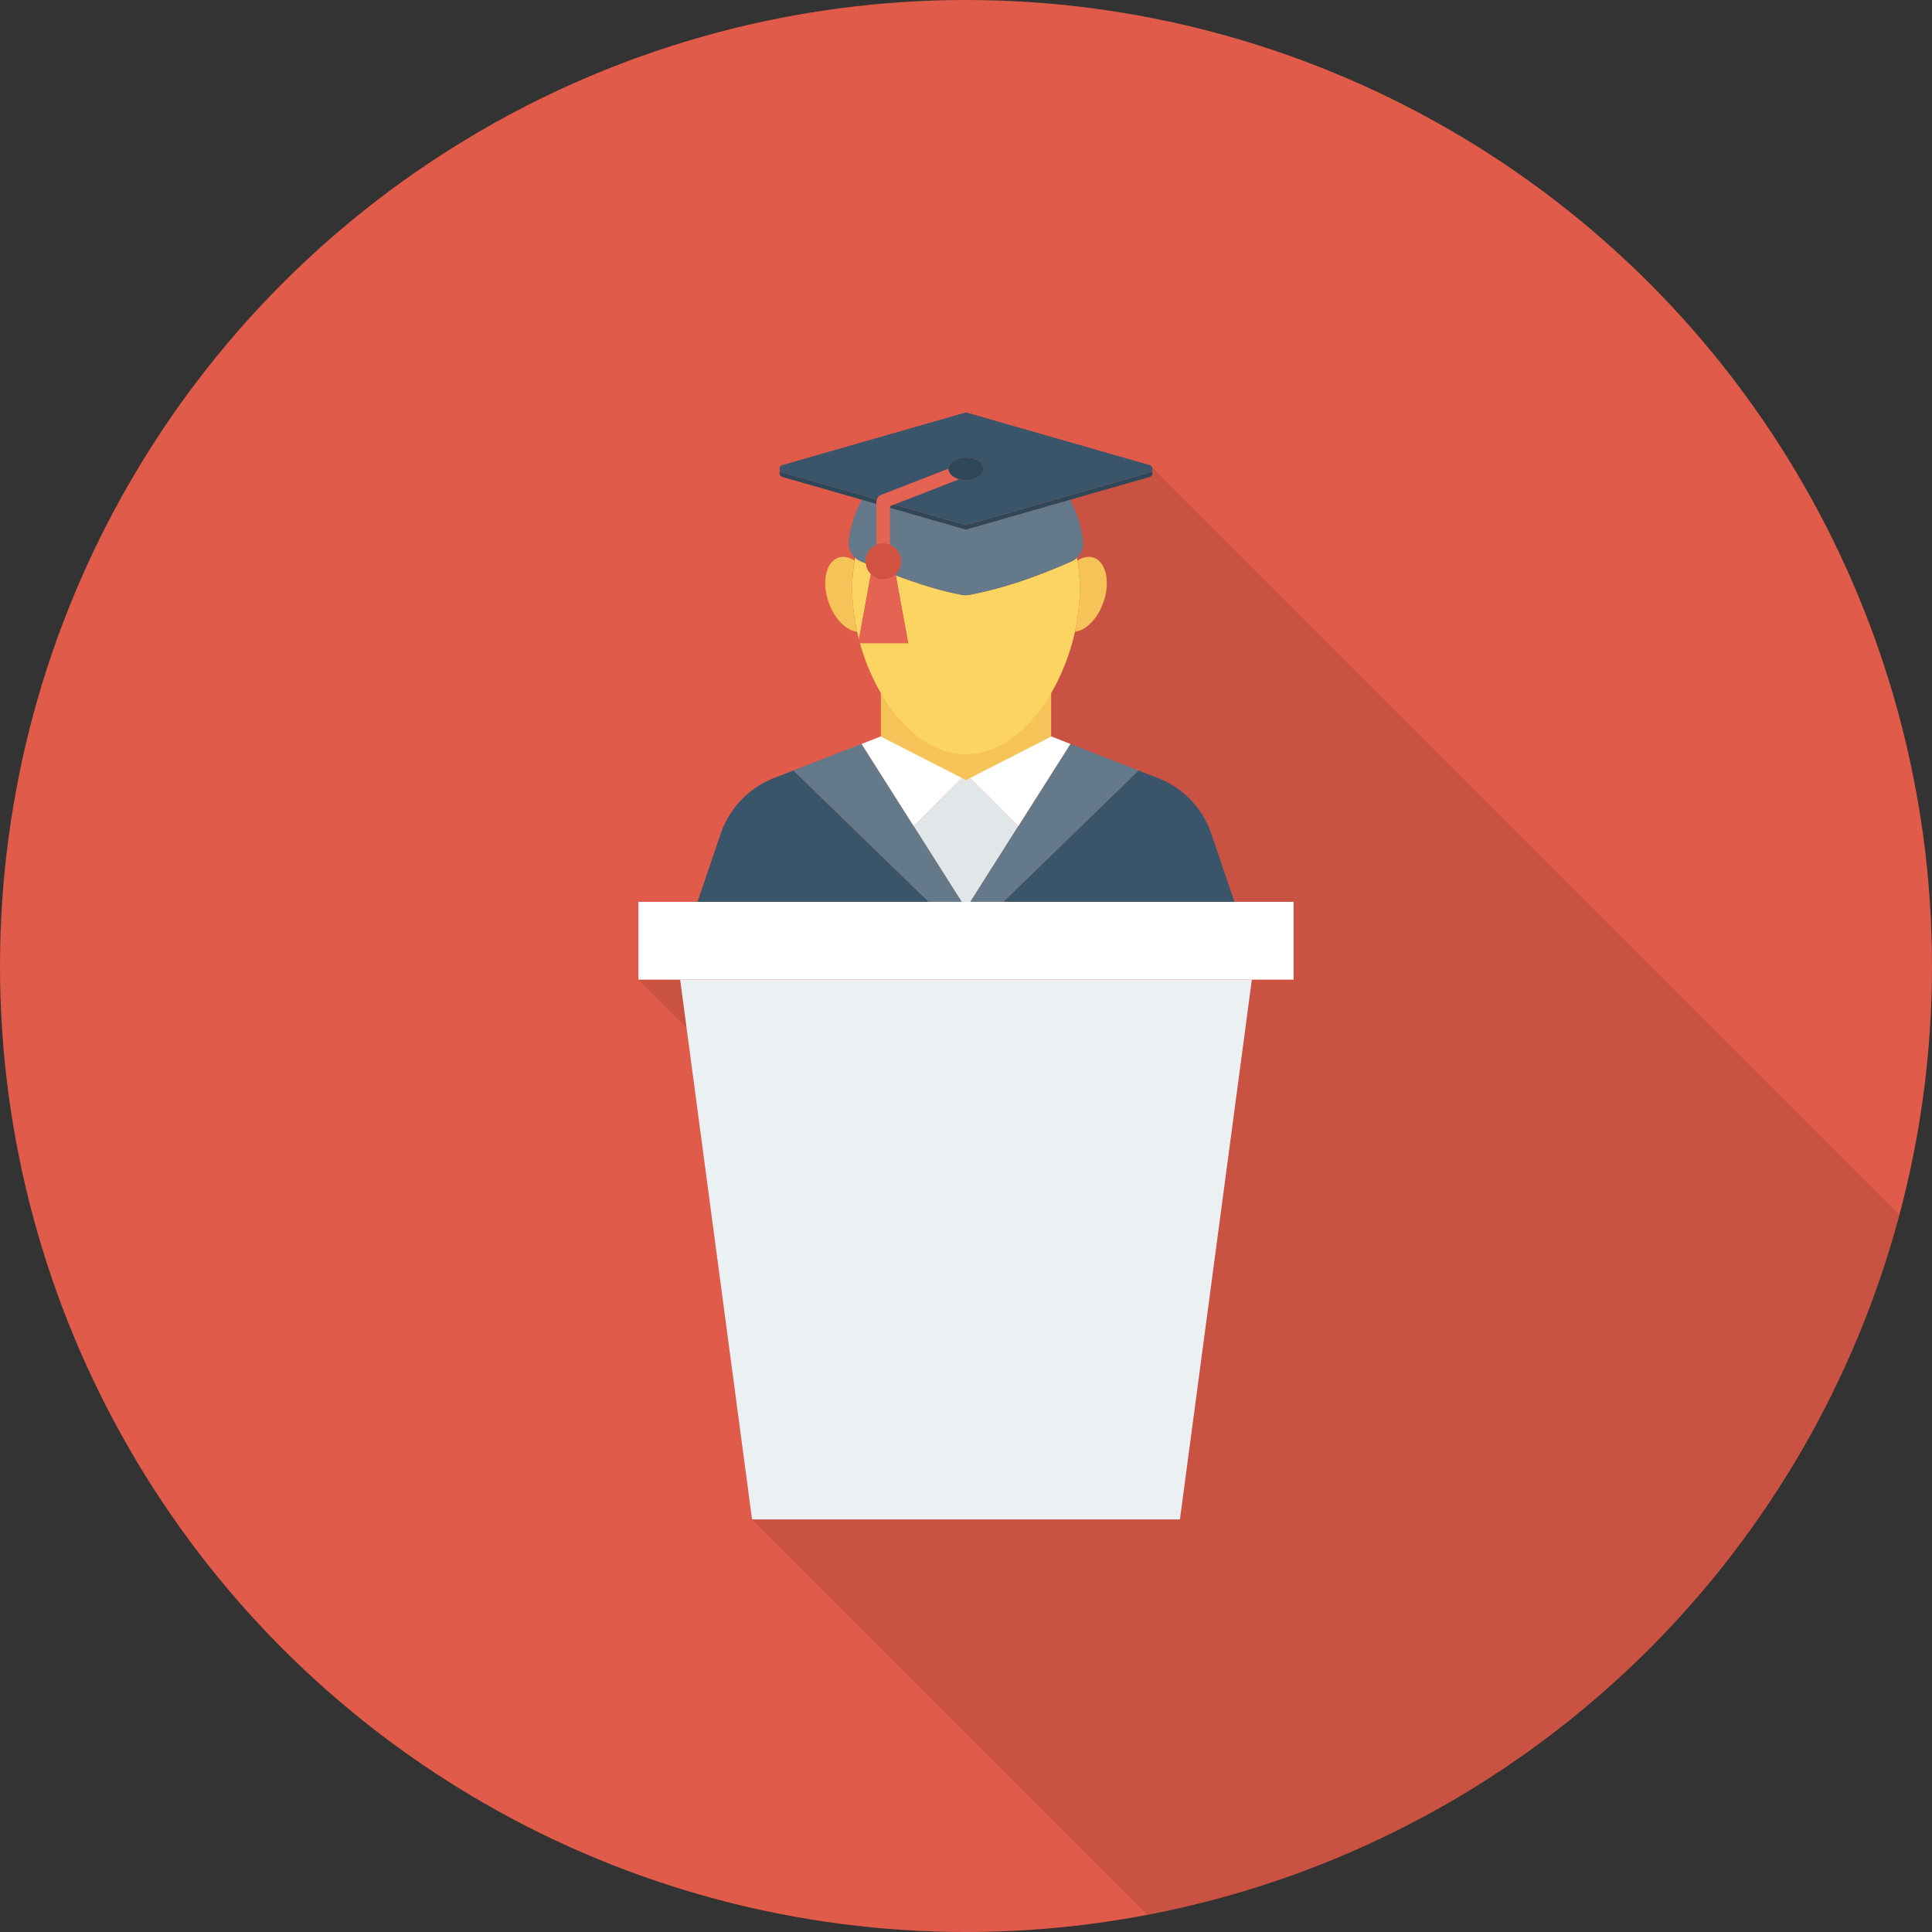 <?xml version="1.0" encoding="iso-8859-1"?>
<!-- Uploaded to: SVG Repo, www.svgrepo.com, Generator: SVG Repo Mixer Tools -->
<svg height="800px" width="800px" version="1.1" id="Layer_1" xmlns="http://www.w3.org/2000/svg" xmlns:xlink="http://www.w3.org/1999/xlink" 
	 viewBox="0 0 512 512" xml:space="preserve">
<rect x="0" y="0" width="512" height="512" fill="#333333" stroke="none"/>
<circle style="fill:#E05B49;" cx="256" cy="256" r="256"/>
<path style="opacity:0.1;enable-background:new    ;" d="M256.267,109.376c-0.16-0.053-0.373-0.053-0.533,0l-48.427,13.867
	c-0.693,0.213-0.907,1.067-0.533,1.6c-0.373,0.48-0.16,1.333,0.533,1.547l21.12,6.027c-1.813,3.307-2.987,6.933-3.467,10.773
	c-0.267,1.76,0.427,3.467,1.707,4.64c-0.053,0.213-0.16,0.48-0.16,0.747c-1.493-0.907-2.987-1.28-4.373-0.8
	c-3.253,1.173-4.427,6.453-2.56,11.84c1.547,4.427,4.64,7.467,7.573,7.787c0.107,0.693,0.32,1.387,0.48,2.027l-0.16,1.013h0.427
	c1.387,4.96,3.413,9.707,5.973,13.92v11.04l-0.48-0.213l-5.067,1.973l-18.08,7.04l-5.6,2.187c-6.187,2.56-10.987,7.52-13.387,13.76
	l-6.4,18.88h-15.68v20.587l12.795,12.795l17.339,130.245L304.08,507.429c96.784-18.4,174.251-91.237,199.307-185.493
	L304.693,123.243L256.267,109.376z"/>
<path style="fill:#F6C358;" d="M256,212.117l1.168-0.635l21.397-10.747v-21.701c-5.616,9.104-13.632,15.536-22.565,15.536
	c-8.933,0-16.955-6.432-22.565-15.536v21.701l21.397,10.747L256,212.117z"/>
<polygon style="fill:#E1E6E9;" points="254.853,239.003 256,239.003 257.147,239.003 283.685,197.147 269.84,218.981 
	257.147,206.149 256,206.784 254.853,206.149 242.16,218.981 228.315,197.147 "/>
<polygon style="fill:#64798A;" points="254.853,239.003 228.315,197.147 210.224,204.197 246.059,239.003 "/>
<path style="fill:#3A556A;" d="M210.224,204.197l-5.589,2.181c-6.155,2.56-10.981,7.541-13.355,13.771l-6.437,18.853h61.221
	L210.224,204.197z"/>
<polygon style="fill:#FFFFFF;" points="242.16,218.981 254.645,206.363 254.853,206.149 233.84,195.403 233.387,195.168 
	228.315,197.147 "/>
<polygon style="fill:#64798A;" points="257.147,239.003 265.941,239.003 301.776,204.197 283.685,197.147 "/>
<path style="fill:#3A556A;" d="M327.157,239.003l-6.437-18.853c-2.373-6.229-7.2-11.211-13.355-13.771l-5.589-2.181l-35.84,34.805
	H327.157z"/>
<polygon style="fill:#FFFFFF;" points="257.355,206.363 269.84,218.981 283.685,197.147 278.613,195.168 278.16,195.403 
	257.147,206.149 "/>
<g>
	<path style="fill:#F6C358;" d="M284.875,167.424c2.891-0.336,5.989-3.381,7.536-7.792c1.888-5.381,0.736-10.683-2.565-11.84
		c-1.365-0.48-2.875-0.139-4.32,0.757c0.416,2.32,0.64,4.8,0.64,7.456C286.16,159.787,285.701,163.643,284.875,167.424z"/>
	<path style="fill:#F6C358;" d="M226.48,148.549c-1.445-0.901-2.96-1.237-4.325-0.757c-3.301,1.157-4.453,6.459-2.565,11.84
		c1.547,4.411,4.645,7.456,7.536,7.792c-0.832-3.781-1.285-7.637-1.285-11.419C225.84,153.355,226.064,150.869,226.48,148.549z"/>
</g>
<g>
	<path style="fill:#FCD462;" d="M256,199.904c8.773,0,16.645-6.437,22.16-15.536c3.051-5.04,5.381-10.88,6.715-16.944
		c0.832-3.781,1.291-7.637,1.291-11.419c0-2.651-0.224-5.136-0.64-7.456c-0.043-0.24-0.107-0.459-0.155-0.693
		c-0.416,0.373-0.891,0.693-1.424,0.928c-9.493,4.208-18.576,7.296-27.115,8.869c-0.613,0.112-1.243,0.117-1.856,0.005
		c-5.536-1.008-11.456-2.869-17.579-5.173l3.28,17.947h-12.784c1.376,4.981,3.408,9.733,5.952,13.931
		C239.355,193.472,247.227,199.904,256,199.904z"/>
	<path style="fill:#FCD462;" d="M230.8,152.117c-0.747-0.725-1.189-1.712-1.328-2.8c-0.459-0.197-0.907-0.368-1.365-0.565
		c-0.544-0.235-1.035-0.555-1.456-0.939c-0.048,0.251-0.117,0.48-0.165,0.736c-0.416,2.32-0.64,4.8-0.64,7.456
		c0,3.781,0.459,7.637,1.285,11.419c0.149,0.677,0.331,1.344,0.507,2.016L230.8,152.117z"/>
</g>
<g>
	<path style="fill:#64798A;" d="M256.277,140.272c-0.181,0.053-0.379,0.053-0.56,0l-19.867-5.701v9.835
		c1.707,0.709,2.907,2.379,2.907,4.341c0,1.328-0.56,2.517-1.445,3.371l0.069,0.368c6.123,2.304,12.043,4.165,17.579,5.173
		c0.613,0.112,1.243,0.112,1.856-0.005c8.539-1.573,17.627-4.661,27.115-8.869c0.533-0.235,1.008-0.555,1.424-0.928
		c1.259-1.141,1.92-2.843,1.696-4.597c-0.496-3.877-1.701-7.525-3.477-10.827L256.277,140.272z"/>
	<path style="fill:#64798A;" d="M228.101,148.752c0.459,0.197,0.907,0.368,1.365,0.565c-0.027-0.197-0.117-0.368-0.117-0.571
		c0-1.963,1.205-3.637,2.907-4.341v-10.864l-3.856-1.104c-1.771,3.285-2.971,6.923-3.467,10.779
		c-0.224,1.76,0.443,3.467,1.707,4.608C227.067,148.203,227.557,148.517,228.101,148.752z"/>
</g>
<g>
	<path style="fill:#2F4859;" d="M304.677,125.211l-48.4,13.893c-0.181,0.053-0.379,0.053-0.56,0l-18.811-5.397l-1.056,0.411v0.459
		l19.867,5.701c0.181,0.053,0.379,0.053,0.56,0l27.307-7.835l21.093-6.053c0.731-0.208,0.912-1.04,0.549-1.557
		C305.104,124.997,304.923,125.136,304.677,125.211z"/>
	<path style="fill:#2F4859;" d="M232.261,132.885c0-0.171,0.101-0.315,0.149-0.475l-25.088-7.2
		c-0.245-0.069-0.427-0.213-0.549-0.384c-0.363,0.523-0.181,1.349,0.549,1.557l21.083,6.053l3.856,1.104V132.885z"/>
</g>
<path style="fill:#3A556A;" d="M207.323,125.211l25.088,7.2c0.155-0.528,0.469-0.997,0.997-1.2l17.963-6.981
	c0.005-1.653,2.075-2.987,4.629-2.987c2.555,0,4.629,1.339,4.629,2.997c0,1.659-2.075,2.992-4.629,2.992
	c-0.645,0-1.259-0.085-1.813-0.24l-17.275,6.709l18.811,5.397c0.181,0.053,0.379,0.053,0.56,0l48.4-13.893
	c0.245-0.069,0.427-0.213,0.549-0.384c0.363-0.523,0.181-1.349-0.549-1.557l-48.4-13.893c-0.181-0.053-0.379-0.053-0.56,0
	l-48.4,13.893c-0.731,0.208-0.917,1.04-0.549,1.557C206.896,124.997,207.077,125.136,207.323,125.211z"/>
<path style="fill:#E56353;" d="M235.856,144.405v-9.835v-0.459l1.056-0.411l17.275-6.709c-1.653-0.459-2.816-1.515-2.816-2.757
	v-0.005l-17.963,6.981c-0.528,0.203-0.848,0.672-0.997,1.2c-0.048,0.16-0.149,0.299-0.149,0.475v0.656v10.864
	c0.555-0.229,1.157-0.363,1.797-0.363C234.693,144.043,235.301,144.176,235.856,144.405z"/>
<path style="fill:#2F4859;" d="M254.187,126.992c0.555,0.155,1.168,0.24,1.813,0.24c2.555,0,4.629-1.339,4.629-2.997
	s-2.075-2.992-4.629-2.992c-2.555,0-4.624,1.339-4.629,2.987v0.005C251.371,125.472,252.533,126.533,254.187,126.992z"/>
<path style="fill:#E56353;" d="M237.387,152.485l-0.069-0.368c-0.848,0.816-1.989,1.333-3.259,1.333
	c-1.269,0-2.416-0.517-3.259-1.333l-3.168,17.323l-0.181,0.992h0.443h12.779L237.387,152.485z"/>
<path style="fill:#D15241;" d="M238.763,148.747c0-1.963-1.2-3.637-2.907-4.341c-0.555-0.229-1.163-0.363-1.797-0.363
	c-0.64,0-1.243,0.133-1.797,0.363c-1.707,0.704-2.907,2.379-2.907,4.341c0,0.203,0.091,0.373,0.117,0.571
	c0.139,1.088,0.581,2.075,1.328,2.8c0.848,0.816,1.989,1.333,3.259,1.333c1.269,0,2.416-0.517,3.259-1.333
	C238.203,151.264,238.763,150.075,238.763,148.747z"/>
<polygon style="fill:#FFFFFF;" points="327.157,239.003 265.941,239.003 257.147,239.003 256,239.003 254.853,239.003 
	246.059,239.003 184.843,239.003 169.189,239.003 169.189,259.616 180.245,259.616 331.755,259.616 342.811,259.616 
	342.811,239.003 "/>
<polygon style="fill:#EBF0F3;" points="199.301,402.667 312.693,402.667 331.755,259.616 180.245,259.616 "/>
</svg>